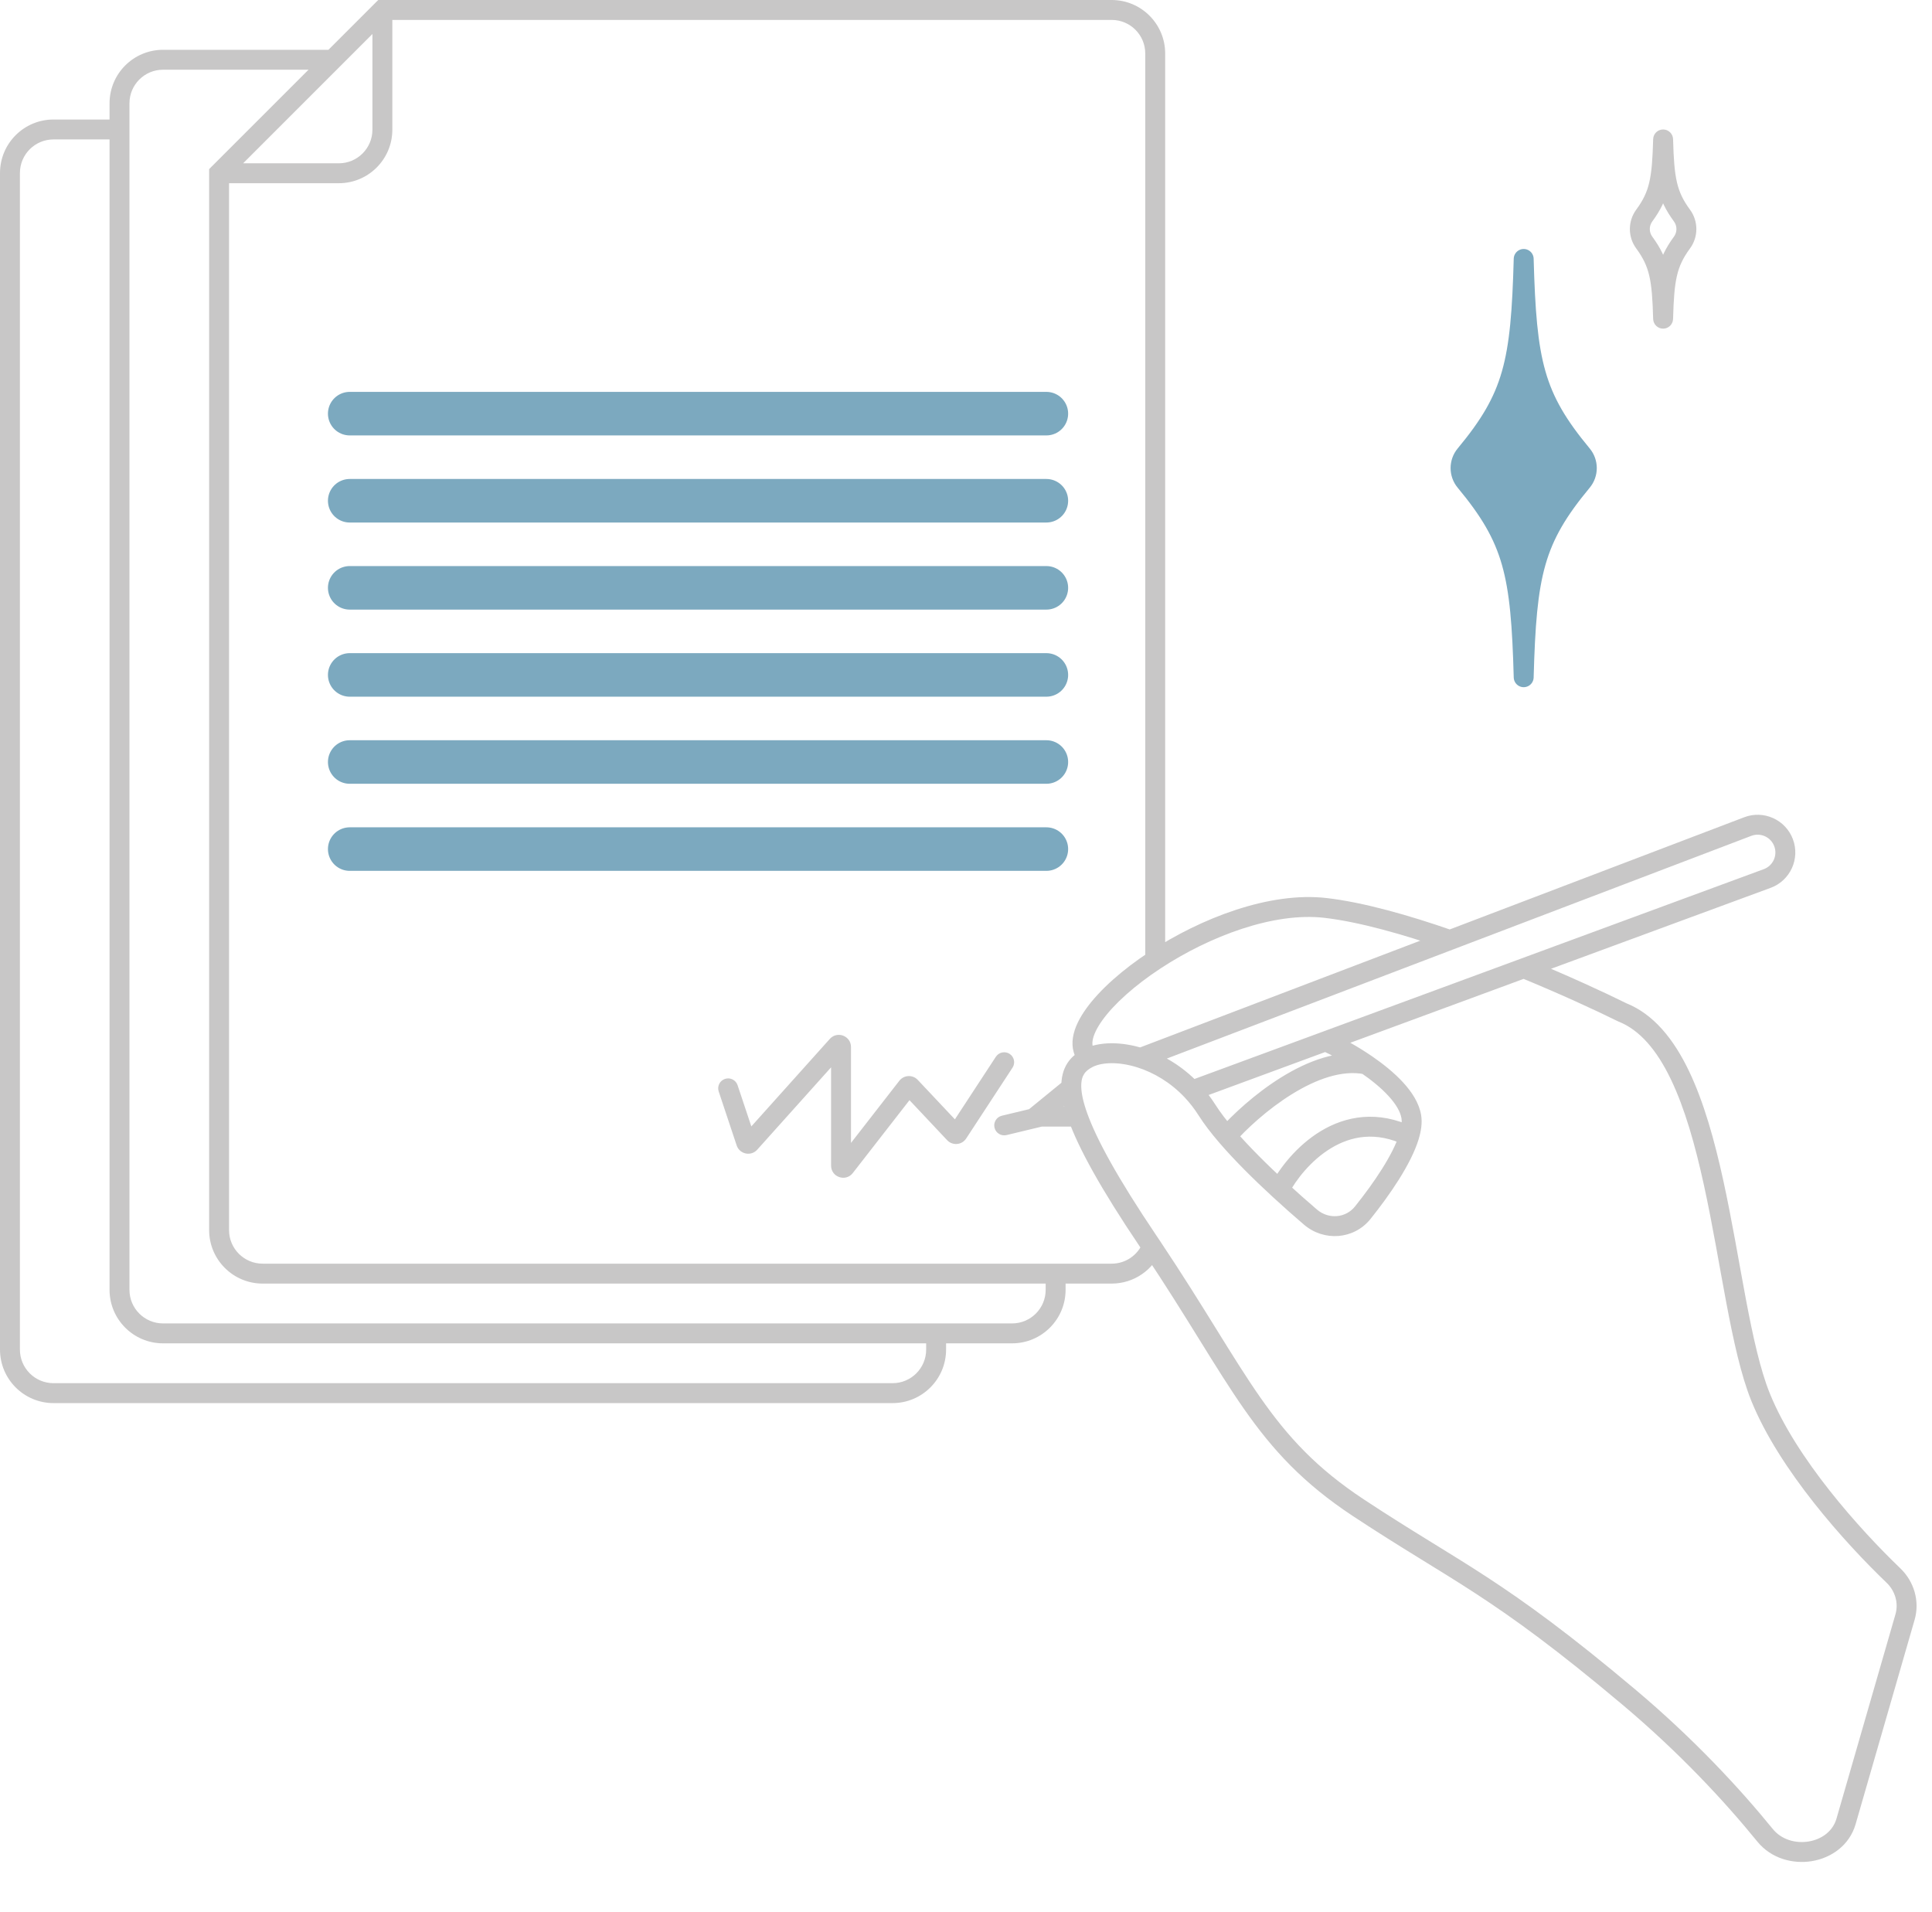 <svg width="97" height="96" viewBox="0 0 97 96" fill="none" xmlns="http://www.w3.org/2000/svg">
<path d="M17.558 20.767H52.535" stroke="#7CA9BF" stroke-width="2.186" stroke-linecap="round" stroke-linejoin="round"/>
<path d="M17.558 29.512H52.535" stroke="#7CA9BF" stroke-width="2.186" stroke-linecap="round" stroke-linejoin="round"/>
<path d="M17.558 38.256H52.535" stroke="#7CA9BF" stroke-width="2.186" stroke-linecap="round" stroke-linejoin="round"/>
<path d="M17.558 25.14H52.535" stroke="#7CA9BF" stroke-width="2.186" stroke-linecap="round" stroke-linejoin="round"/>
<path d="M17.558 33.884H52.535" stroke="#7CA9BF" stroke-width="2.186" stroke-linecap="round" stroke-linejoin="round"/>
<path d="M17.558 42.628H52.535" stroke="#7CA9BF" stroke-width="2.186" stroke-linecap="round" stroke-linejoin="round"/>
<path d="M73.571 22.833C75.989 19.921 76.357 18.211 76.5 13C76.643 18.211 77.011 19.921 79.429 22.833C79.75 23.219 79.75 23.781 79.429 24.167C77.011 27.079 76.643 28.789 76.5 34C76.357 28.789 75.989 27.079 73.571 24.167C73.25 23.781 73.25 23.219 73.571 22.833Z" fill="#7CA9BF" stroke="#7CA9BF" stroke-linecap="round" stroke-linejoin="round"/>
<path d="M11 8.698L10.646 8.344L10.5 8.491V8.698H11ZM19.198 0.5V0H18.991L18.844 0.146L19.198 0.5ZM68.21 75.703L67.935 76.12L67.935 76.12L68.21 75.703ZM81.774 85.197L81.453 85.579L81.453 85.579L81.774 85.197ZM88.62 92.141L88.232 92.457L88.232 92.457L88.62 92.141ZM92.684 91.442L92.204 91.304L92.204 91.304L92.684 91.442ZM95.647 81.182L96.127 81.321L96.127 81.321L95.647 81.182ZM95.064 79.098L95.41 78.737L95.41 78.737L95.064 79.098ZM88.391 70.137L88.855 69.95L88.855 69.95L88.391 70.137ZM81.444 50.822L81.222 51.27C81.234 51.276 81.247 51.282 81.26 51.287L81.444 50.822ZM66.556 45.584L66.614 45.087L66.614 45.087L66.556 45.584ZM58 48.198L58.274 48.616L58.274 48.616L58 48.198ZM57.26 53.113L57.109 53.59L57.109 53.59L57.26 53.113ZM60.602 55.732L61.024 55.465L61.024 55.465L60.602 55.732ZM59.841 54.75L59.477 55.093L59.477 55.093L59.841 54.75ZM66.556 52.275L66.383 51.806L66.383 51.806L66.556 52.275ZM61.594 57.04L61.215 57.366L61.215 57.366L61.594 57.04ZM68.6 53.441L68.883 53.028L68.883 53.028L68.6 53.441ZM70.857 56.06L71.35 55.977L71.35 55.977L70.857 56.06ZM65.796 61.105L65.471 61.485L65.471 61.485L65.796 61.105ZM68.421 60.882L68.03 60.57L68.03 60.57L68.421 60.882ZM88.726 44.105L88.899 44.574L88.899 44.574L88.726 44.105ZM76.507 48.608L76.334 48.139L76.334 48.139L76.507 48.608ZM87.749 41.497L87.927 41.964L87.927 41.964L87.749 41.497ZM52 56.06L51.684 55.672C51.52 55.806 51.458 56.028 51.529 56.227C51.6 56.427 51.789 56.56 52 56.56V56.06ZM57.624 62.28L58.039 62.001L58.039 62.001L57.624 62.28ZM89.547 42.305L90.015 42.128L90.015 42.128L89.547 42.305ZM57.834 62.593L58.25 62.315L58.25 62.315L57.834 62.593ZM83.5 7L84 6.986C83.992 6.716 83.771 6.5 83.5 6.5C83.229 6.5 83.008 6.716 83 6.986L83.5 7ZM82.554 10.82L82.152 10.524L82.152 10.524L82.554 10.82ZM84.446 10.82L84.043 11.117L84.043 11.117L84.446 10.82ZM83.5 16L83 16.014C83.008 16.284 83.229 16.5 83.5 16.5C83.771 16.5 83.992 16.284 84 16.014L83.5 16ZM82.554 12.18L82.957 11.883L82.957 11.883L82.554 12.18ZM84.446 12.18L84.043 11.883L84.043 11.883L84.446 12.18ZM37.032 54.482C36.945 54.22 36.662 54.079 36.4 54.166C36.138 54.253 35.996 54.536 36.084 54.798L37.032 54.482ZM37.46 57.347L37.935 57.189L37.935 57.189L37.46 57.347ZM37.645 57.386L38.018 57.72L38.018 57.72L37.645 57.386ZM42.035 52.492L41.663 52.158L41.663 52.158L42.035 52.492ZM42.421 58.586L42.816 58.893L42.816 58.893L42.421 58.586ZM45.548 54.566L45.153 54.259L45.153 54.259L45.548 54.566ZM45.714 54.558L46.078 54.216L46.078 54.216L45.714 54.558ZM47.918 56.9L48.282 56.557L48.282 56.557L47.918 56.9ZM48.089 56.885L47.671 56.611L47.671 56.611L48.089 56.885ZM50.836 53.602C50.987 53.371 50.923 53.062 50.692 52.91C50.461 52.759 50.151 52.824 49.999 53.055L50.836 53.602ZM50.301 56.014C50.032 56.078 49.867 56.348 49.932 56.617C49.996 56.885 50.266 57.051 50.535 56.986L50.301 56.014ZM52.617 56.486C52.885 56.422 53.051 56.152 52.986 55.883C52.922 55.615 52.652 55.449 52.383 55.514L52.617 56.486ZM2.686 70.442H44.814V69.442H2.686V70.442ZM0 8.686V67.756H1V8.686H0ZM44.814 70.442C46.297 70.442 47.5 69.239 47.5 67.756H46.5C46.5 68.687 45.745 69.442 44.814 69.442V70.442ZM2.686 69.442C1.755 69.442 1 68.687 1 67.756H0C0 69.239 1.203 70.442 2.686 70.442V69.442ZM1 8.686C1 7.755 1.755 7 2.686 7V6C1.203 6 0 7.203 0 8.686H1ZM50.814 67.442C52.297 67.442 53.5 66.239 53.5 64.756H52.5C52.5 65.687 51.745 66.442 50.814 66.442V67.442ZM8.186 66.442C7.255 66.442 6.5 65.687 6.5 64.756H5.5C5.5 66.239 6.703 67.442 8.186 67.442V66.442ZM6.5 5.186C6.5 4.255 7.255 3.5 8.186 3.5V2.5C6.703 2.5 5.5 3.703 5.5 5.186H6.5ZM17.012 8.198H11V9.198H17.012V8.198ZM10.5 8.698V61.756H11.5V8.698H10.5ZM55.814 0H19.198V1H55.814V0ZM18.698 0.5V6.512H19.698V0.5H18.698ZM13.186 63.442C12.255 63.442 11.5 62.687 11.5 61.756H10.5C10.5 63.239 11.703 64.442 13.186 64.442V63.442ZM17.012 9.198C18.495 9.198 19.698 7.995 19.698 6.512H18.698C18.698 7.443 17.943 8.198 17.012 8.198V9.198ZM58.5 2.686C58.5 1.203 57.297 0 55.814 0V1C56.745 1 57.5 1.755 57.5 2.686H58.5ZM67.935 76.12C72.936 79.419 74.866 80.039 81.453 85.579L82.096 84.814C75.45 79.224 73.41 78.534 68.486 75.285L67.935 76.12ZM81.453 85.579C84.318 87.989 86.596 90.445 88.232 92.457L89.008 91.826C87.338 89.772 85.016 87.27 82.096 84.814L81.453 85.579ZM93.165 91.581L96.127 81.321L95.166 81.043L92.204 91.304L93.165 91.581ZM95.41 78.737C93.34 76.751 90.172 73.209 88.855 69.95L87.927 70.325C89.329 73.791 92.629 77.455 94.718 79.459L95.41 78.737ZM88.855 69.95C88.379 68.774 88.015 67.122 87.657 65.231C87.304 63.36 86.958 61.261 86.522 59.268C86.086 57.272 85.549 55.334 84.794 53.761C84.043 52.196 83.04 50.916 81.628 50.357L81.26 51.287C82.329 51.71 83.186 52.721 83.893 54.194C84.596 55.66 85.114 57.507 85.545 59.481C85.978 61.457 86.315 63.512 86.675 65.416C87.031 67.3 87.41 69.045 87.927 70.325L88.855 69.95ZM66.614 45.087C63.725 44.751 60.266 46.112 57.726 47.78L58.274 48.616C60.731 47.003 63.948 45.783 66.499 46.08L66.614 45.087ZM57.726 47.78C56.363 48.674 55.214 49.689 54.532 50.641C54.193 51.114 53.944 51.606 53.869 52.087C53.791 52.589 53.906 53.084 54.295 53.469L54.998 52.758C54.875 52.636 54.819 52.481 54.857 52.24C54.898 51.977 55.051 51.633 55.345 51.223C55.929 50.408 56.969 49.472 58.274 48.616L57.726 47.78ZM57.411 52.636C56.311 52.288 55.196 52.283 54.425 52.665L54.868 53.561C55.325 53.335 56.151 53.287 57.109 53.59L57.411 52.636ZM61.024 55.465C60.776 55.073 60.5 54.721 60.205 54.407L59.477 55.093C59.729 55.361 59.966 55.662 60.179 55.999L61.024 55.465ZM60.205 54.407C59.364 53.516 58.367 52.939 57.411 52.636L57.109 53.59C57.912 53.844 58.759 54.332 59.477 55.093L60.205 54.407ZM66.383 51.806L59.668 54.281L60.014 55.219L66.729 52.745L66.383 51.806ZM61.973 56.714C61.586 56.264 61.262 55.841 61.024 55.465L60.179 55.999C60.452 56.431 60.809 56.894 61.215 57.366L61.973 56.714ZM66.348 52.73C66.862 52.966 67.604 53.364 68.317 53.853L68.883 53.028C68.118 52.503 67.326 52.078 66.765 51.821L66.348 52.73ZM68.317 53.853C68.839 54.211 69.332 54.608 69.707 55.017C70.088 55.432 70.309 55.815 70.364 56.143L71.35 55.977C71.248 55.372 70.88 54.815 70.443 54.34C69.999 53.857 69.441 53.411 68.883 53.028L68.317 53.853ZM61.969 57.371C62.569 56.691 63.634 55.695 64.856 54.937C66.094 54.169 67.393 53.707 68.501 53.931L68.699 52.95C67.208 52.65 65.63 53.279 64.328 54.087C63.009 54.906 61.871 55.971 61.219 56.709L61.969 57.371ZM66.121 60.725C65.637 60.311 65.11 59.846 64.579 59.357L63.902 60.093C64.442 60.591 64.978 61.064 65.471 61.485L66.121 60.725ZM64.579 59.357C63.646 58.497 62.709 57.569 61.973 56.714L61.215 57.366C61.986 58.263 62.954 59.22 63.902 60.093L64.579 59.357ZM70.364 56.143C70.393 56.317 70.371 56.566 70.272 56.895L71.229 57.185C71.351 56.781 71.415 56.364 71.35 55.977L70.364 56.143ZM70.272 56.895C69.952 57.952 68.988 59.374 68.03 60.57L68.811 61.195C69.77 59.998 70.849 58.443 71.229 57.185L70.272 56.895ZM64.684 59.957C65.058 59.241 65.814 58.255 66.835 57.639C67.832 57.039 69.077 56.788 70.533 57.49L70.967 56.59C69.162 55.719 67.558 56.036 66.318 56.783C65.103 57.516 64.234 58.659 63.797 59.493L64.684 59.957ZM88.553 43.636L76.334 48.139L76.68 49.077L88.899 44.574L88.553 43.636ZM76.334 48.139L66.383 51.806L66.729 52.745L76.68 49.077L76.334 48.139ZM81.665 50.373C80.486 49.79 78.703 48.969 76.697 48.146L76.317 49.071C78.302 49.886 80.064 50.697 81.222 51.27L81.665 50.373ZM72.96 46.722C70.721 45.942 68.454 45.301 66.614 45.087L66.499 46.08C68.228 46.282 70.413 46.894 72.631 47.666L72.96 46.722ZM57.438 53.581L72.973 47.661L72.617 46.727L57.082 52.646L57.438 53.581ZM72.973 47.661L87.927 41.964L87.571 41.03L72.617 46.727L72.973 47.661ZM54.425 52.665C54.113 52.819 53.809 53.038 53.591 53.374C53.372 53.714 53.271 54.127 53.288 54.617L54.287 54.583C54.276 54.253 54.344 54.052 54.431 53.917C54.52 53.779 54.66 53.665 54.868 53.561L54.425 52.665ZM53.471 54.213L51.684 55.672L52.316 56.447L54.103 54.988L53.471 54.213ZM53.288 54.617C53.303 55.073 53.42 55.604 53.644 56.228L54.586 55.891C54.382 55.324 54.298 54.9 54.287 54.583L53.288 54.617ZM53.644 56.228C54.153 57.645 55.252 59.654 57.209 62.559L58.039 62.001C56.092 59.11 55.05 57.185 54.586 55.891L53.644 56.228ZM52 56.56H54.115V55.56H52V56.56ZM89.079 42.482C89.255 42.946 89.019 43.465 88.553 43.636L88.899 44.574C89.886 44.211 90.387 43.111 90.015 42.128L89.079 42.482ZM90.015 42.128C89.644 41.149 88.549 40.657 87.571 41.03L87.927 41.964C88.388 41.788 88.905 42.02 89.079 42.482L90.015 42.128ZM96.127 81.321C96.397 80.385 96.097 79.396 95.41 78.737L94.718 79.459C95.153 79.876 95.327 80.486 95.166 81.043L96.127 81.321ZM88.232 92.457C88.923 93.306 90.008 93.595 90.968 93.438C91.93 93.28 92.855 92.655 93.165 91.581L92.204 91.304C92.023 91.93 91.474 92.341 90.806 92.451C90.135 92.561 89.434 92.35 89.008 91.826L88.232 92.457ZM65.471 61.485C66.468 62.338 67.976 62.238 68.811 61.195L68.03 60.57C67.563 61.153 66.708 61.227 66.121 60.725L65.471 61.485ZM8.186 67.442H47V66.442H8.186V67.442ZM47 67.442H50.814V66.442H47V67.442ZM47.5 67.756V66.942H46.5V67.756H47.5ZM13.186 64.442H53V63.442H13.186V64.442ZM53 64.442H55.814V63.442H53V64.442ZM53.5 64.756V63.942H52.5V64.756H53.5ZM5.5 5.186V6.5H6.5V5.186H5.5ZM5.5 6.5V64.756H6.5V6.5H5.5ZM6 6H2.686V7H6V6ZM16.698 2.5H8.186V3.5H16.698V2.5ZM11.354 9.051L17.051 3.354L16.344 2.646L10.646 8.344L11.354 9.051ZM17.051 3.354L19.551 0.854L18.844 0.146L16.344 2.646L17.051 3.354ZM58.5 48.198V2.686H57.5V48.198H58.5ZM57.209 62.559C57.28 62.664 57.349 62.768 57.418 62.871L58.25 62.315C58.18 62.211 58.11 62.106 58.039 62.001L57.209 62.559ZM57.418 62.871C58.526 64.528 59.422 65.972 60.222 67.262C61.02 68.549 61.727 69.689 62.45 70.724C63.906 72.807 65.43 74.467 67.935 76.12L68.486 75.285C66.104 73.714 64.667 72.15 63.27 70.151C62.566 69.143 61.873 68.027 61.072 66.735C60.272 65.446 59.368 63.988 58.25 62.315L57.418 62.871ZM55.814 64.442C56.934 64.442 57.892 63.756 58.296 62.784L57.372 62.401C57.118 63.013 56.516 63.442 55.814 63.442V64.442ZM83 6.986C82.973 7.982 82.927 8.633 82.805 9.155C82.688 9.658 82.497 10.054 82.152 10.524L82.957 11.117C83.371 10.554 83.627 10.035 83.779 9.382C83.926 8.75 83.973 8.007 84 7.014L83 6.986ZM83 7.014C83.027 8.007 83.074 8.75 83.221 9.382C83.373 10.035 83.629 10.554 84.043 11.117L84.848 10.524C84.503 10.054 84.312 9.658 84.195 9.155C84.073 8.633 84.027 7.982 84 6.986L83 7.014ZM84 15.986C83.973 14.993 83.926 14.25 83.779 13.618C83.627 12.965 83.371 12.446 82.957 11.883L82.152 12.476C82.497 12.946 82.688 13.342 82.805 13.845C82.927 14.367 82.973 15.018 83 16.014L84 15.986ZM84 16.014C84.027 15.018 84.073 14.367 84.195 13.845C84.312 13.342 84.503 12.946 84.848 12.476L84.043 11.883C83.629 12.446 83.373 12.965 83.221 13.618C83.074 14.25 83.027 14.993 83 15.986L84 16.014ZM84.043 11.117C84.211 11.344 84.211 11.656 84.043 11.883L84.848 12.476C85.276 11.896 85.276 11.104 84.848 10.524L84.043 11.117ZM82.152 10.524C81.724 11.104 81.724 11.896 82.152 12.476L82.957 11.883C82.789 11.656 82.789 11.344 82.957 11.117L82.152 10.524ZM36.084 54.798L36.986 57.505L37.935 57.189L37.032 54.482L36.084 54.798ZM38.018 57.72L42.407 52.826L41.663 52.158L37.273 57.052L38.018 57.72ZM41.726 52.565V58.519H42.726V52.565H41.726ZM42.816 58.893L45.943 54.873L45.153 54.259L42.027 58.279L42.816 58.893ZM45.35 54.901L47.554 57.243L48.282 56.557L46.078 54.216L45.35 54.901ZM48.508 57.159L50.836 53.602L49.999 53.055L47.671 56.611L48.508 57.159ZM50.535 56.986L52.617 56.486L52.383 55.514L50.301 56.014L50.535 56.986ZM47.554 57.243C47.824 57.53 48.292 57.489 48.508 57.159L47.671 56.611C47.809 56.4 48.109 56.373 48.282 56.557L47.554 57.243ZM45.943 54.873C45.795 55.062 45.514 55.076 45.35 54.901L46.078 54.216C45.822 53.943 45.383 53.964 45.153 54.259L45.943 54.873ZM41.726 58.519C41.726 59.099 42.46 59.351 42.816 58.893L42.027 58.279C42.255 57.985 42.726 58.147 42.726 58.519H41.726ZM42.407 52.826C42.168 53.093 41.726 52.923 41.726 52.565H42.726C42.726 52.006 42.036 51.742 41.663 52.158L42.407 52.826ZM36.986 57.505C37.134 57.949 37.706 58.068 38.018 57.72L37.273 57.052C37.473 56.829 37.84 56.905 37.935 57.189L36.986 57.505Z" fill="#C8C7C7"/>
</svg>
